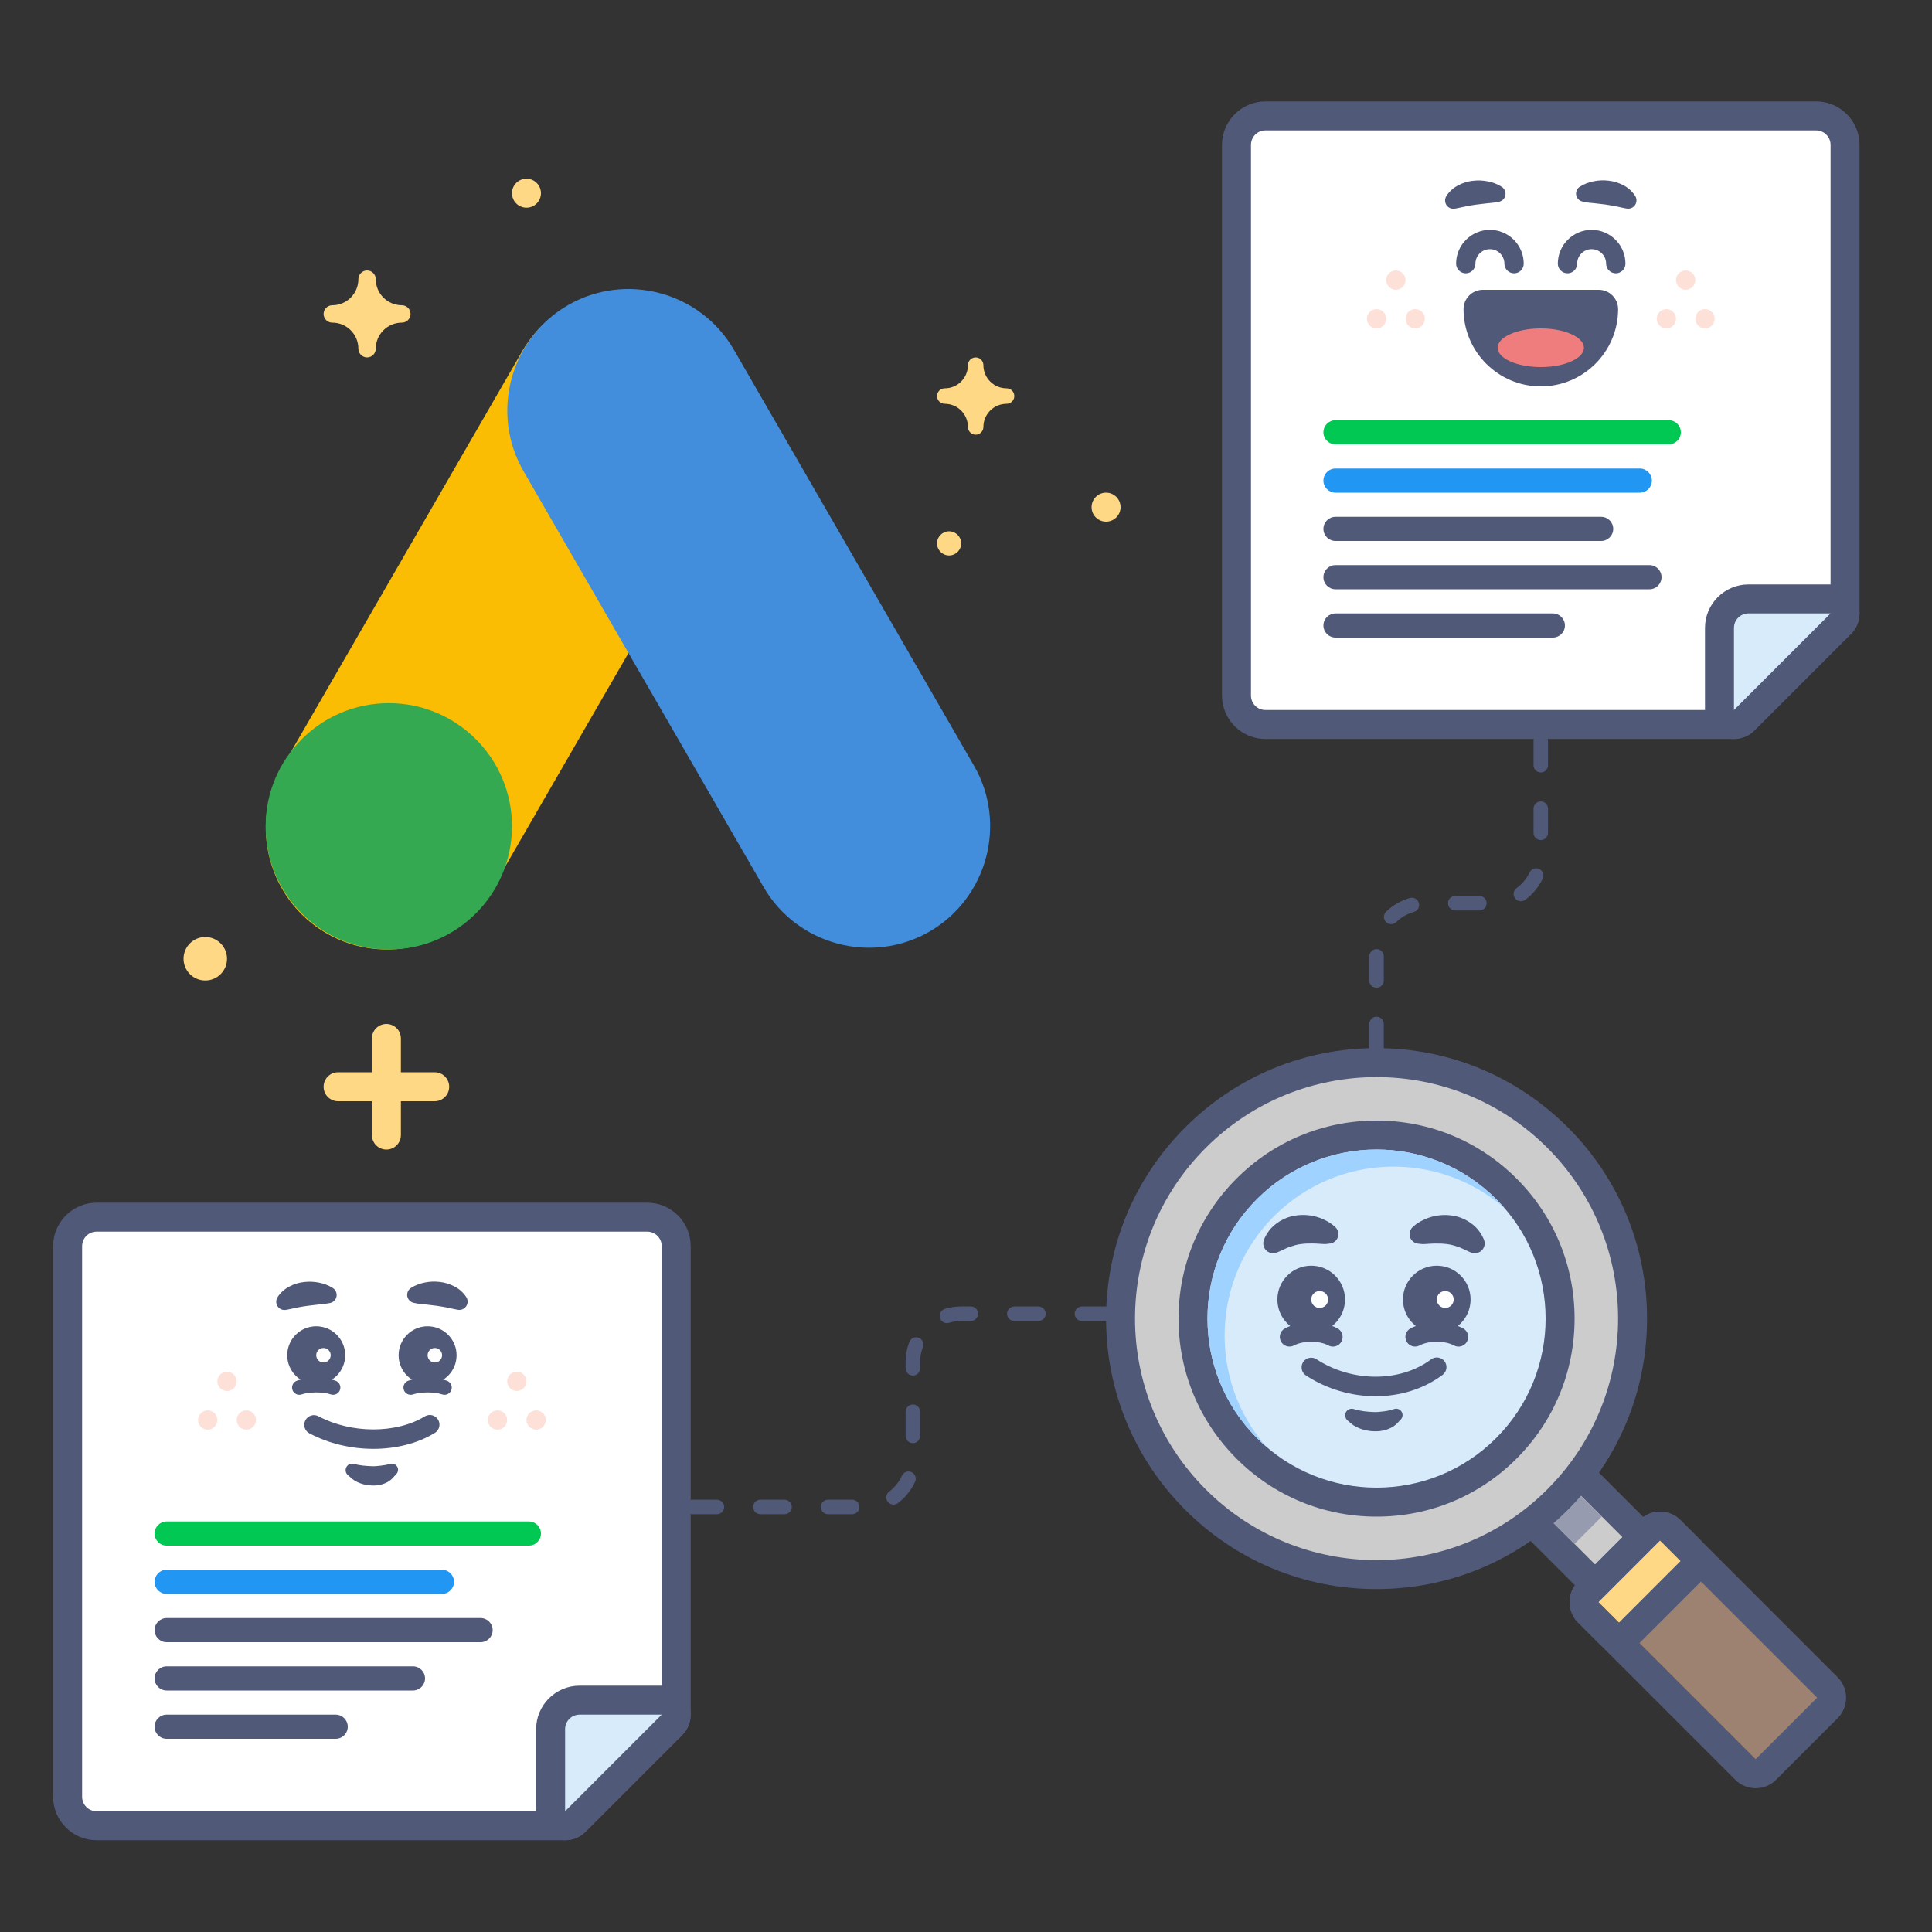 <?xml version="1.0" encoding="utf-8"?>
<!-- Generator: Adobe Illustrator 25.4.1, SVG Export Plug-In . SVG Version: 6.00 Build 0)  -->
<svg version="1.1" id="google-search-ads" xmlns="http://www.w3.org/2000/svg" xmlns:xlink="http://www.w3.org/1999/xlink" x="0px"
	 y="0px" viewBox="0 0 400 400" style="enable-background:new 0 0 400 400;" xml:space="preserve">
<rect x="0" y="0" width="400" height="400" fill="#333333" stroke="none"/>
<style type="text/css">
	.st0{fill:none;}
	.st1{fill:#515979;}
	.st2{fill:#FBBD04;}
	.st3{fill:#438EDC;}
	.st4{fill:#34A952;}
	.st5{fill:#CCCCCC;}
	.st6{fill:#979BAF;}
	.st7{fill:#D8EBFB;}
	.st8{fill:#A0D2FF;}
	.st9{fill:#9E8271;}
	.st10{fill:#FFD886;}
	.st11{fill:#FFFFFF;}
	.st12{fill:#00C853;}
	.st13{fill:#2196F3;}
	.st14{fill:#FDE1D9;}
	.st15{fill:#EF7D7D;}
</style>
<g>
	<rect class="st0" width="400" height="400"/>
	<path class="st1" d="M176.43,313.5h-5c-0.83,0-1.5-0.67-1.5-1.5s0.67-1.5,1.5-1.5h5c0.83,0,1.5,0.67,1.5,1.5
		S177.26,313.5,176.43,313.5z M162.43,313.5h-5c-0.83,0-1.5-0.67-1.5-1.5s0.67-1.5,1.5-1.5h5c0.83,0,1.5,0.67,1.5,1.5
		S163.26,313.5,162.43,313.5z M148.43,313.5h-5c-0.83,0-1.5-0.67-1.5-1.5s0.67-1.5,1.5-1.5h5c0.83,0,1.5,0.67,1.5,1.5
		S149.26,313.5,148.43,313.5z M184.99,311.51c-0.46,0-0.91-0.21-1.2-0.6c-0.5-0.66-0.36-1.6,0.3-2.1c1.14-0.85,2.05-1.99,2.64-3.28
		c0.34-0.75,1.23-1.09,1.99-0.74c0.75,0.34,1.08,1.23,0.74,1.99c-0.8,1.74-2.03,3.28-3.57,4.43
		C185.62,311.41,185.31,311.51,184.99,311.51z M189,298.79c-0.83,0-1.5-0.67-1.5-1.5v-5c0-0.83,0.67-1.5,1.5-1.5s1.5,0.67,1.5,1.5v5
		C190.5,298.11,189.83,298.79,189,298.79z M189,284.79c-0.83,0-1.5-0.67-1.5-1.5V282c0-1.44,0.26-2.84,0.78-4.17
		c0.3-0.77,1.17-1.16,1.94-0.85c0.77,0.3,1.15,1.17,0.85,1.94c-0.38,0.98-0.58,2.02-0.58,3.08v1.29
		C190.5,284.11,189.83,284.79,189,284.79z M196.04,273.94c-0.64,0-1.23-0.41-1.43-1.06c-0.24-0.79,0.2-1.63,0.99-1.88
		c1.1-0.34,2.24-0.51,3.4-0.51h2c0.83,0,1.5,0.67,1.5,1.5s-0.67,1.5-1.5,1.5h-2c-0.86,0-1.7,0.13-2.51,0.38
		C196.34,273.92,196.19,273.94,196.04,273.94z M229,273.5h-5c-0.83,0-1.5-0.67-1.5-1.5s0.67-1.5,1.5-1.5h5c0.83,0,1.5,0.67,1.5,1.5
		S229.83,273.5,229,273.5z M215,273.5h-5c-0.83,0-1.5-0.67-1.5-1.5s0.67-1.5,1.5-1.5h5c0.83,0,1.5,0.67,1.5,1.5
		S215.83,273.5,215,273.5z"/>
	<g>
		<path class="st2" d="M67.58,193.23L67.58,193.23c-11.98-6.92-16.12-22.37-9.2-34.35l49.72-86.13c6.92-11.98,22.37-16.12,34.35-9.2
			l0,0c11.98,6.92,16.12,22.37,9.2,34.35l-49.72,86.13C95.02,196,79.57,200.15,67.58,193.23z"/>
		<path class="st3" d="M192.45,192.87L192.45,192.87c-11.98,6.92-27.43,2.77-34.35-9.2l-49.72-86.13
			c-6.92-11.98-2.77-27.43,9.2-34.35l0,0c11.98-6.92,27.43-2.77,34.35,9.2l49.72,86.13C208.57,170.48,204.42,185.95,192.45,192.87z"
			/>
		<circle class="st4" cx="80.5" cy="171.08" r="25.5"/>
	</g>
	<path class="st5" d="M334.5,331.15c-0.77,0-1.54-0.29-2.12-0.88l-19.8-19.8c-0.56-0.56-0.88-1.33-0.88-2.12s0.32-1.56,0.88-2.12
		l5.66-5.66c0.56-0.56,1.33-0.88,2.12-0.88s1.56,0.32,2.12,0.88l19.8,19.8c1.17,1.17,1.17,3.07,0,4.24l-5.66,5.66
		C336.03,330.86,335.26,331.15,334.5,331.15z"/>
	<path class="st1" d="M320.36,302.7l19.8,19.8l-5.66,5.66l-19.8-19.8L320.36,302.7 M320.36,296.7c-1.59,0-3.12,0.63-4.24,1.76
		l-5.66,5.66c-1.13,1.13-1.76,2.65-1.76,4.24c0,1.59,0.63,3.12,1.76,4.24l19.8,19.8c1.17,1.17,2.71,1.76,4.24,1.76
		s3.07-0.59,4.24-1.76l5.66-5.66c2.34-2.34,2.34-6.14,0-8.49l-19.8-19.8C323.47,297.33,321.95,296.7,320.36,296.7L320.36,296.7z"/>
	
		<rect x="322.37" y="310.87" transform="matrix(0.707 -0.707 0.707 0.707 -126.7 322.851)" class="st6" width="8" height="7"/>
	<path class="st5" d="M285,326c-14.16,0-27.47-5.51-37.48-15.52c-20.67-20.66-20.67-54.29,0-74.95C257.53,225.51,270.84,220,285,220
		s27.47,5.51,37.48,15.52c20.67,20.66,20.67,54.29,0,74.95C312.47,320.49,299.16,326,285,326z"/>
	<path class="st1" d="M285,223c12.8,0,25.59,4.88,35.36,14.64c19.53,19.53,19.53,51.18,0,70.71C310.59,318.12,297.8,323,285,323
		s-25.59-4.88-35.36-14.64c-19.53-19.53-19.53-51.18,0-70.71C259.41,227.88,272.2,223,285,223 M285,217
		c-14.96,0-29.02,5.83-39.6,16.4C234.83,243.98,229,258.04,229,273s5.83,29.02,16.4,39.6c10.58,10.58,24.64,16.4,39.6,16.4
		c14.96,0,29.02-5.83,39.6-16.4c10.58-10.58,16.4-24.64,16.4-39.6s-5.83-29.02-16.4-39.6C314.02,222.83,299.96,217,285,217L285,217z
		"/>
	<path class="st7" d="M285,311c-10.15,0-19.69-3.95-26.87-11.13c-14.82-14.82-14.82-38.92,0-53.74C265.31,238.95,274.85,235,285,235
		s19.69,3.95,26.87,11.13c14.82,14.82,14.82,38.92,0,53.74C304.69,307.05,295.15,311,285,311z"/>
	<path class="st1" d="M285,238c8.96,0,17.91,3.42,24.75,10.25c13.67,13.67,13.67,35.83,0,49.5C302.91,304.58,293.96,308,285,308
		s-17.91-3.42-24.75-10.25c-13.67-13.67-13.67-35.83,0-49.5C267.09,241.42,276.04,238,285,238 M285,232
		c-10.95,0-21.25,4.26-28.99,12.01C248.26,251.75,244,262.05,244,273c0,10.95,4.26,21.25,12.01,28.99
		C263.75,309.74,274.05,314,285,314c10.95,0,21.25-4.26,28.99-12.01S326,283.95,326,273c0-10.95-4.26-21.25-12.01-28.99
		C306.25,236.26,295.95,232,285,232L285,232z"/>
	<path class="st8" d="M263.79,251.79c-13.07,13.07-13.63,33.91-1.7,47.66c-0.63-0.54-1.24-1.1-1.84-1.7
		c-13.67-13.67-13.67-35.83,0-49.5c13.67-13.67,35.83-13.67,49.5,0c0.6,0.6,1.15,1.21,1.7,1.84
		C297.7,238.15,276.86,238.71,263.79,251.79z"/>
	<path class="st9" d="M363.49,367.22c-0.77,0-1.54-0.29-2.12-0.88l-32.53-32.53c-0.56-0.56-0.88-1.33-0.88-2.12s0.32-1.56,0.88-2.12
		l12.73-12.73c0.56-0.56,1.33-0.88,2.12-0.88s1.56,0.32,2.12,0.88l32.53,32.53c1.17,1.17,1.17,3.07,0,4.24l-12.73,12.73
		C365.02,366.92,364.26,367.22,363.49,367.22z"/>
	<path class="st1" d="M343.69,318.96l32.53,32.53l-12.73,12.73l-32.53-32.53L343.69,318.96 M343.69,312.96
		c-1.54,0-3.07,0.59-4.24,1.76l-12.73,12.73c-2.34,2.34-2.34,6.14,0,8.49l32.53,32.53c1.17,1.17,2.71,1.76,4.24,1.76
		c1.54,0,3.07-0.59,4.24-1.76l12.73-12.73c2.34-2.34,2.34-6.14,0-8.49l-32.53-32.53C346.76,313.55,345.23,312.96,343.69,312.96
		L343.69,312.96z"/>
	<path class="st10" d="M335.2,338.93c-0.8,0-1.56-0.32-2.12-0.88l-4.24-4.24c-1.17-1.17-1.17-3.07,0-4.24l12.73-12.73
		c0.59-0.59,1.35-0.88,2.12-0.88s1.54,0.29,2.12,0.88l4.24,4.24c0.56,0.56,0.88,1.33,0.88,2.12s-0.32,1.56-0.88,2.12l-12.73,12.73
		C336.76,338.62,336,338.93,335.2,338.93L335.2,338.93z"/>
	<path class="st1" d="M343.69,318.96l4.24,4.24l-12.73,12.73l-4.24-4.24L343.69,318.96 M343.69,312.96c-1.59,0-3.12,0.63-4.24,1.76
		l-12.73,12.73c-1.13,1.13-1.76,2.65-1.76,4.24s0.63,3.12,1.76,4.24l4.24,4.24c1.17,1.17,2.71,1.76,4.24,1.76
		c1.54,0,3.07-0.59,4.24-1.76l12.73-12.73c2.34-2.34,2.34-6.14,0-8.49l-4.24-4.24C346.81,313.59,345.28,312.96,343.69,312.96
		L343.69,312.96z"/>
	<path class="st1" d="M301.97,278.8c-0.32,0-0.64-0.08-0.94-0.24c-1.89-1.02-5.21-1.02-7.11,0c-0.98,0.52-2.19,0.16-2.71-0.82
		c-0.52-0.97-0.16-2.19,0.82-2.71c3.05-1.64,7.84-1.64,10.89,0c0.97,0.52,1.34,1.73,0.82,2.71
		C303.37,278.42,302.68,278.8,301.97,278.8z"/>
	<circle class="st1" cx="297.47" cy="269.05" r="7"/>
	<circle class="st11" cx="299.22" cy="269.05" r="1.75"/>
	<path class="st1" d="M292.49,254.04c0.61-0.55,1.11-0.88,1.72-1.22c0.6-0.32,1.22-0.59,1.88-0.8c1.32-0.41,2.78-0.57,4.26-0.39
		c1.48,0.15,2.99,0.73,4.21,1.63c1.26,0.87,2.13,2.1,2.67,3.38c0.44,1.04-0.05,2.24-1.1,2.68c-0.53,0.22-1.09,0.2-1.58,0l-0.45-0.19
		c-0.94-0.4-1.64-0.83-2.38-1.03c-0.71-0.25-1.37-0.43-2.13-0.52c-0.74-0.1-1.56-0.14-2.44-0.12c-0.44,0.01-0.91,0.02-1.37,0.06
		c-0.46,0.01-1,0.09-1.39,0.05l-0.78-0.08c-1.09-0.11-1.88-1.08-1.77-2.16C291.89,254.81,292.14,254.36,292.49,254.04z"/>
	<path class="st1" d="M275.97,278.8c-0.32,0-0.64-0.08-0.94-0.24c-1.89-1.02-5.21-1.02-7.11,0c-0.98,0.52-2.19,0.16-2.71-0.82
		c-0.52-0.97-0.16-2.19,0.82-2.71c3.05-1.64,7.84-1.64,10.89,0c0.97,0.52,1.34,1.73,0.82,2.71
		C277.37,278.42,276.68,278.8,275.97,278.8z"/>
	<circle class="st1" cx="271.47" cy="269.05" r="7"/>
	<circle class="st11" cx="273.22" cy="269.05" r="1.75"/>
	<path class="st1" d="M274.54,257.56c-0.39,0.04-0.94-0.05-1.39-0.05c-0.47-0.04-0.93-0.05-1.37-0.06c-0.89-0.02-1.7,0.02-2.44,0.12
		c-0.75,0.09-1.41,0.28-2.13,0.52c-0.74,0.21-1.43,0.64-2.38,1.03l-0.45,0.19c-1.04,0.44-2.24-0.05-2.68-1.09
		c-0.22-0.53-0.2-1.1,0-1.59c0.54-1.28,1.41-2.51,2.67-3.38c1.21-0.9,2.72-1.48,4.21-1.63c1.49-0.18,2.95-0.02,4.26,0.39
		c0.66,0.21,1.29,0.48,1.88,0.8c0.61,0.34,1.11,0.68,1.72,1.22c0.81,0.73,0.88,1.98,0.16,2.79c-0.34,0.38-0.8,0.6-1.27,0.65
		L274.54,257.56z"/>
	<path class="st1" d="M284.81,289.08c-4.96,0-10.04-1.43-14.43-4.31c-0.92-0.6-1.18-1.84-0.58-2.77c0.6-0.92,1.84-1.18,2.77-0.58
		c7.35,4.8,17.32,4.82,23.71,0.03c0.88-0.66,2.14-0.48,2.8,0.4c0.66,0.88,0.48,2.14-0.4,2.8
		C294.74,287.6,289.83,289.08,284.81,289.08z"/>
	<path class="st1" d="M280.29,291.73c1.35,0.43,2.77,0.57,4.18,0.62c0.71,0.03,1.41-0.07,2.11-0.15c0.7-0.09,1.39-0.24,2.05-0.47
		c0.69-0.24,1.45,0.13,1.68,0.82c0.17,0.48,0.04,1-0.29,1.34l-0.72,0.76c-0.67,0.71-1.48,1.09-2.3,1.37
		c-0.83,0.24-1.69,0.36-2.54,0.31c-0.43-0.02-0.85-0.04-1.27-0.13c-0.42-0.06-0.84-0.17-1.25-0.3c-0.81-0.27-1.6-0.64-2.3-1.25
		l-0.67-0.59c-0.57-0.5-0.63-1.37-0.13-1.94C279.21,291.71,279.79,291.57,280.29,291.73z"/>
	<path class="st11" d="M20,378c-3.31,0-6-2.69-6-6V258c0-3.31,2.69-6,6-6h114c3.31,0,6,2.69,6,6v97c0,0.8-0.32,1.56-0.88,2.12
		l-20,20c-0.56,0.56-1.33,0.88-2.12,0.88H20z"/>
	<path class="st1" d="M134,255c1.66,0,3,1.34,3,3v97l-20,20H20c-1.66,0-3-1.34-3-3V258c0-1.66,1.34-3,3-3H134 M134,249H20
		c-4.96,0-9,4.04-9,9v114c0,4.96,4.04,9,9,9h97c1.59,0,3.12-0.63,4.24-1.76l20-20c1.13-1.13,1.76-2.65,1.76-4.24v-97
		C143,253.04,138.96,249,134,249L134,249z"/>
	<path class="st12" d="M109.5,320h-75c-1.38,0-2.5-1.12-2.5-2.5l0,0c0-1.38,1.12-2.5,2.5-2.5h75c1.38,0,2.5,1.12,2.5,2.5l0,0
		C112,318.88,110.88,320,109.5,320z"/>
	<path class="st1" d="M99.5,340h-65c-1.38,0-2.5-1.12-2.5-2.5l0,0c0-1.38,1.12-2.5,2.5-2.5h65c1.38,0,2.5,1.12,2.5,2.5l0,0
		C102,338.88,100.88,340,99.5,340z"/>
	<path class="st1" d="M85.5,350h-51c-1.38,0-2.5-1.12-2.5-2.5l0,0c0-1.38,1.12-2.5,2.5-2.5h51c1.38,0,2.5,1.12,2.5,2.5l0,0
		C88,348.88,86.88,350,85.5,350z"/>
	<path class="st1" d="M69.5,360h-35c-1.38,0-2.5-1.12-2.5-2.5l0,0c0-1.38,1.12-2.5,2.5-2.5h35c1.38,0,2.5,1.12,2.5,2.5l0,0
		C72,358.88,70.88,360,69.5,360z"/>
	<path class="st13" d="M91.5,330h-57c-1.38,0-2.5-1.12-2.5-2.5l0,0c0-1.38,1.12-2.5,2.5-2.5h57c1.38,0,2.5,1.12,2.5,2.5l0,0
		C94,328.88,92.88,330,91.5,330z"/>
	<path class="st7" d="M117,378c-0.39,0-0.78-0.07-1.15-0.23c-1.12-0.46-1.85-1.56-1.85-2.77v-17c0-3.31,2.69-6,6-6h17
		c1.21,0,2.31,0.73,2.77,1.85c0.46,1.12,0.21,2.41-0.65,3.27l-20,20C118.55,377.7,117.78,378,117,378z"/>
	<path class="st1" d="M137,355l-20,20v-17c0-1.66,1.34-3,3-3H137 M137,349h-17c-4.96,0-9,4.04-9,9v17c0,2.43,1.46,4.61,3.7,5.54
		c0.74,0.31,1.52,0.46,2.29,0.46c1.56,0,3.1-0.61,4.24-1.76l20-20c1.72-1.72,2.23-4.3,1.3-6.54C141.61,350.46,139.43,349,137,349
		L137,349z M137,361L137,361L137,361L137,361z"/>
	<circle class="st14" cx="103" cy="294" r="2"/>
	<circle class="st14" cx="111" cy="294" r="2"/>
	<circle class="st14" cx="107" cy="286" r="2"/>
	<circle class="st14" cx="43" cy="294" r="2"/>
	<circle class="st14" cx="51" cy="294" r="2"/>
	<circle class="st14" cx="47" cy="286" r="2"/>
	<path class="st1" d="M92.03,288.78c-0.16,0-0.33-0.03-0.49-0.08c-1.6-0.55-4.42-0.55-6.02,0c-0.78,0.27-1.64-0.15-1.91-0.93
		c-0.27-0.78,0.15-1.64,0.93-1.91c2.24-0.77,5.74-0.77,7.98,0c0.78,0.27,1.2,1.12,0.93,1.91C93.23,288.39,92.65,288.78,92.03,288.78
		z"/>
	<circle class="st1" cx="88.53" cy="280.59" r="6"/>
	<circle class="st11" cx="90.03" cy="280.59" r="1.5"/>
	<path class="st1" d="M85.09,266.65c0.97-0.61,1.86-0.91,2.88-1.12c0.99-0.21,2.03-0.24,3.08-0.12c1.04,0.11,2.1,0.44,3.07,0.95
		c0.97,0.5,1.83,1.28,2.42,2.19c0.52,0.8,0.29,1.86-0.51,2.38c-0.38,0.24-0.81,0.32-1.22,0.25l-0.4-0.07
		c-0.78-0.13-1.39-0.32-2.04-0.43c-0.65-0.1-1.27-0.25-1.96-0.33l-2.11-0.25c-0.72-0.08-1.55-0.12-2.25-0.28l-0.42-0.09
		c-0.92-0.2-1.5-1.11-1.29-2.02C84.44,267.26,84.72,266.88,85.09,266.65z"/>
	<path class="st1" d="M61.97,288.78c-0.62,0-1.2-0.39-1.42-1.01c-0.27-0.78,0.15-1.64,0.93-1.91c2.24-0.77,5.74-0.77,7.98,0
		c0.78,0.27,1.2,1.12,0.93,1.91c-0.27,0.78-1.12,1.2-1.91,0.93c-1.6-0.55-4.42-0.55-6.02,0C62.3,288.75,62.14,288.78,61.97,288.78z"
		/>
	<circle class="st1" cx="65.47" cy="280.59" r="6"/>
	<circle class="st11" cx="66.97" cy="280.59" r="1.5"/>
	<path class="st1" d="M67.94,269.84c-0.7,0.15-1.53,0.2-2.25,0.28l-2.11,0.25c-0.68,0.08-1.31,0.22-1.96,0.33
		c-0.65,0.11-1.26,0.3-2.04,0.43l-0.39,0.07c-0.94,0.16-1.83-0.47-1.98-1.41c-0.07-0.44,0.03-0.87,0.25-1.22
		c0.59-0.92,1.45-1.69,2.42-2.19c0.96-0.52,2.02-0.84,3.07-0.95c1.04-0.12,2.08-0.08,3.08,0.12c1.01,0.21,1.9,0.51,2.88,1.12
		c0.79,0.5,1.03,1.55,0.54,2.34c-0.25,0.4-0.64,0.66-1.07,0.76L67.94,269.84z"/>
	<path class="st1" d="M77.31,299.97c-4.55,0-9.21-1.07-13.25-3.21c-0.98-0.52-1.35-1.73-0.83-2.71c0.52-0.97,1.73-1.35,2.7-0.83
		c6.83,3.63,16.09,3.64,22.02,0.03c0.94-0.58,2.17-0.28,2.75,0.67c0.57,0.94,0.27,2.17-0.67,2.75
		C86.43,298.87,81.93,299.97,77.31,299.97z"/>
	<path class="st1" d="M73.26,303.08c1.22,0.34,2.49,0.43,3.75,0.48c0.63,0.03,1.26-0.05,1.89-0.12c0.63-0.07,1.25-0.18,1.85-0.36
		c0.68-0.21,1.4,0.17,1.61,0.85c0.14,0.45,0.01,0.92-0.29,1.25l-0.79,0.85c-0.61,0.66-1.32,1-2.04,1.25
		c-0.73,0.21-1.48,0.32-2.23,0.27c-0.37-0.02-0.75-0.04-1.12-0.11c-0.37-0.06-0.74-0.15-1.09-0.27c-0.72-0.24-1.42-0.57-2.04-1.13
		L72,305.38c-0.55-0.49-0.6-1.34-0.11-1.89C72.24,303.08,72.78,302.95,73.26,303.08z"/>
	<path class="st1" d="M285,218.5c-0.83,0-1.5-0.67-1.5-1.5v-5c0-0.83,0.67-1.5,1.5-1.5s1.5,0.67,1.5,1.5v5
		C286.5,217.83,285.83,218.5,285,218.5z M285,204.5c-0.83,0-1.5-0.67-1.5-1.5v-5c0-0.83,0.67-1.5,1.5-1.5s1.5,0.67,1.5,1.5v5
		C286.5,203.83,285.83,204.5,285,204.5z M288.03,191.33c-0.39,0-0.78-0.15-1.08-0.45c-0.58-0.59-0.56-1.54,0.03-2.12
		c1.38-1.34,3.09-2.32,4.93-2.84c0.8-0.22,1.62,0.25,1.85,1.04c0.22,0.8-0.25,1.62-1.04,1.85c-1.36,0.38-2.62,1.1-3.64,2.1
		C288.79,191.19,288.41,191.33,288.03,191.33z M306.29,188.5h-5c-0.83,0-1.5-0.67-1.5-1.5s0.67-1.5,1.5-1.5h5
		c0.83,0,1.5,0.67,1.5,1.5S307.11,188.5,306.29,188.5z M314.88,186.59c-0.46,0-0.92-0.21-1.21-0.62c-0.49-0.67-0.34-1.61,0.33-2.1
		c1.15-0.84,2.08-1.96,2.69-3.24c0.36-0.75,1.25-1.07,2-0.71c0.75,0.35,1.07,1.25,0.71,2c-0.82,1.73-2.08,3.25-3.63,4.38
		C315.5,186.5,315.19,186.59,314.88,186.59z M319,173.93c-0.83,0-1.5-0.67-1.5-1.5v-5c0-0.83,0.67-1.5,1.5-1.5s1.5,0.67,1.5,1.5v5
		C320.5,173.26,319.83,173.93,319,173.93z M319,159.93c-0.83,0-1.5-0.67-1.5-1.5v-5c0-0.83,0.67-1.5,1.5-1.5s1.5,0.67,1.5,1.5v5
		C320.5,159.26,319.83,159.93,319,159.93z"/>
	<path class="st11" d="M262,150c-3.31,0-6-2.69-6-6V30c0-3.31,2.69-6,6-6h114c3.31,0,6,2.69,6,6v97c0,0.8-0.32,1.56-0.88,2.12
		l-20,20c-0.56,0.56-1.33,0.88-2.12,0.88H262z"/>
	<path class="st1" d="M376,27c1.66,0,3,1.34,3,3v97l-20,20h-97c-1.66,0-3-1.34-3-3V30c0-1.66,1.34-3,3-3H376 M376,21H262
		c-4.96,0-9,4.04-9,9v114c0,4.96,4.04,9,9,9h97c1.59,0,3.12-0.63,4.24-1.76l20-20c1.13-1.13,1.76-2.65,1.76-4.24V30
		C385,25.04,380.96,21,376,21L376,21z"/>
	<path class="st12" d="M345.5,92h-69c-1.38,0-2.5-1.12-2.5-2.5l0,0c0-1.38,1.12-2.5,2.5-2.5h69c1.38,0,2.5,1.12,2.5,2.5l0,0
		C348,90.88,346.88,92,345.5,92z"/>
	<path class="st1" d="M331.5,112h-55c-1.38,0-2.5-1.12-2.5-2.5l0,0c0-1.38,1.12-2.5,2.5-2.5h55c1.38,0,2.5,1.12,2.5,2.5l0,0
		C334,110.88,332.88,112,331.5,112z"/>
	<path class="st1" d="M341.5,122h-65c-1.38,0-2.5-1.12-2.5-2.5l0,0c0-1.38,1.12-2.5,2.5-2.5h65c1.38,0,2.5,1.12,2.5,2.5l0,0
		C344,120.88,342.88,122,341.5,122z"/>
	<path class="st1" d="M321.5,132h-45c-1.38,0-2.5-1.12-2.5-2.5l0,0c0-1.38,1.12-2.5,2.5-2.5h45c1.38,0,2.5,1.12,2.5,2.5l0,0
		C324,130.88,322.88,132,321.5,132z"/>
	<path class="st13" d="M339.5,102h-63c-1.38,0-2.5-1.12-2.5-2.5l0,0c0-1.38,1.12-2.5,2.5-2.5h63c1.38,0,2.5,1.12,2.5,2.5l0,0
		C342,100.88,340.88,102,339.5,102z"/>
	<path class="st7" d="M359,150c-0.39,0-0.78-0.07-1.15-0.23c-1.12-0.46-1.85-1.56-1.85-2.77v-17c0-3.31,2.69-6,6-6h17
		c1.21,0,2.31,0.73,2.77,1.85c0.46,1.12,0.21,2.41-0.65,3.27l-20,20C360.55,149.7,359.78,150,359,150z"/>
	<path class="st1" d="M379,127l-20,20v-17c0-1.66,1.34-3,3-3H379 M379,121h-17c-4.96,0-9,4.04-9,9v17c0,2.43,1.46,4.61,3.7,5.54
		c0.74,0.31,1.52,0.46,2.29,0.46c1.56,0,3.1-0.61,4.24-1.76l20-20c1.72-1.72,2.23-4.3,1.3-6.54C383.61,122.46,381.43,121,379,121
		L379,121z M379,133L379,133L379,133L379,133z"/>
	<path class="st1" d="M334.53,56.59c-1.1,0-2-0.9-2-2c0-1.65-1.35-3-3-3s-3,1.35-3,3c0,1.1-0.9,2-2,2s-2-0.9-2-2c0-3.86,3.14-7,7-7
		s7,3.14,7,7C336.53,55.69,335.63,56.59,334.53,56.59z"/>
	<path class="st1" d="M327.09,38.65c0.97-0.61,1.86-0.91,2.88-1.12c0.99-0.21,2.03-0.24,3.08-0.12c1.04,0.11,2.1,0.44,3.07,0.95
		c0.97,0.5,1.83,1.28,2.42,2.19c0.52,0.8,0.29,1.86-0.51,2.38c-0.38,0.24-0.81,0.32-1.22,0.25l-0.4-0.07
		c-0.78-0.13-1.39-0.32-2.04-0.43c-0.65-0.1-1.27-0.25-1.96-0.33l-2.11-0.25c-0.72-0.08-1.55-0.12-2.25-0.28l-0.42-0.09
		c-0.92-0.2-1.5-1.11-1.29-2.02C326.44,39.26,326.72,38.88,327.09,38.65z"/>
	<path class="st1" d="M313.47,56.59c-1.1,0-2-0.9-2-2c0-1.65-1.35-3-3-3s-3,1.35-3,3c0,1.1-0.9,2-2,2s-2-0.9-2-2c0-3.86,3.14-7,7-7
		s7,3.14,7,7C315.47,55.69,314.58,56.59,313.47,56.59z"/>
	<path class="st1" d="M309.94,41.84c-0.7,0.15-1.53,0.2-2.25,0.28l-2.11,0.25c-0.68,0.08-1.3,0.22-1.96,0.33
		c-0.65,0.11-1.26,0.3-2.04,0.43l-0.39,0.07c-0.94,0.16-1.83-0.47-1.98-1.41c-0.07-0.44,0.03-0.87,0.25-1.22
		c0.59-0.92,1.45-1.69,2.42-2.19c0.96-0.52,2.02-0.84,3.07-0.95c1.04-0.12,2.08-0.08,3.08,0.12c1.01,0.21,1.9,0.51,2.88,1.12
		c0.79,0.5,1.03,1.55,0.54,2.34c-0.25,0.4-0.64,0.66-1.07,0.76L309.94,41.84z"/>
	<path class="st1" d="M331.01,60h-24c-2.21,0-4,1.79-4,4c0,8.82,7.18,16,16,16c8.77,0,15.91-7.09,16-15.84c0-0.05,0-0.11,0-0.16
		C335,61.79,333.21,60,331.01,60z"/>
	<ellipse class="st15" cx="319" cy="72" rx="8.93" ry="4"/>
	<circle class="st14" cx="345" cy="66" r="2"/>
	<circle class="st14" cx="353" cy="66" r="2"/>
	<circle class="st14" cx="349" cy="58" r="2"/>
	<circle class="st14" cx="285" cy="66" r="2"/>
	<circle class="st14" cx="293" cy="66" r="2"/>
	<circle class="st14" cx="289" cy="58" r="2"/>
	<path class="st10" d="M208.4,80.4c-2.65,0-4.8-2.15-4.8-4.8c0-0.88-0.72-1.6-1.6-1.6c-0.88,0-1.6,0.72-1.6,1.6
		c0,2.65-2.15,4.8-4.8,4.8c-0.88,0-1.6,0.72-1.6,1.6s0.72,1.6,1.6,1.6c2.65,0,4.8,2.15,4.8,4.8c0,0.88,0.72,1.6,1.6,1.6
		c0.88,0,1.6-0.72,1.6-1.6c0-2.65,2.15-4.8,4.8-4.8c0.88,0,1.6-0.72,1.6-1.6S209.28,80.4,208.4,80.4z"/>
	<circle class="st10" cx="196.5" cy="112.5" r="2.5"/>
	<circle class="st10" cx="229" cy="105" r="3"/>
	<path class="st10" d="M90,222h-7v-7c0-1.66-1.34-3-3-3s-3,1.34-3,3v7h-7c-1.66,0-3,1.34-3,3s1.34,3,3,3h7v7c0,1.66,1.34,3,3,3
		s3-1.34,3-3v-7h7c1.66,0,3-1.34,3-3S91.66,222,90,222z"/>
	<path class="st10" d="M83.2,63.2c-2.98,0-5.4-2.42-5.4-5.4c0-0.99-0.81-1.8-1.8-1.8c-0.99,0-1.8,0.81-1.8,1.8
		c0,2.98-2.42,5.4-5.4,5.4c-0.99,0-1.8,0.81-1.8,1.8s0.81,1.8,1.8,1.8c2.98,0,5.4,2.42,5.4,5.4c0,0.99,0.81,1.8,1.8,1.8
		c0.99,0,1.8-0.81,1.8-1.8c0-2.98,2.42-5.4,5.4-5.4c0.99,0,1.8-0.81,1.8-1.8S84.19,63.2,83.2,63.2z"/>
	<circle class="st10" cx="109" cy="40" r="3"/>
	<circle class="st10" cx="42.5" cy="198.5" r="4.5"/>
</g>
</svg>
